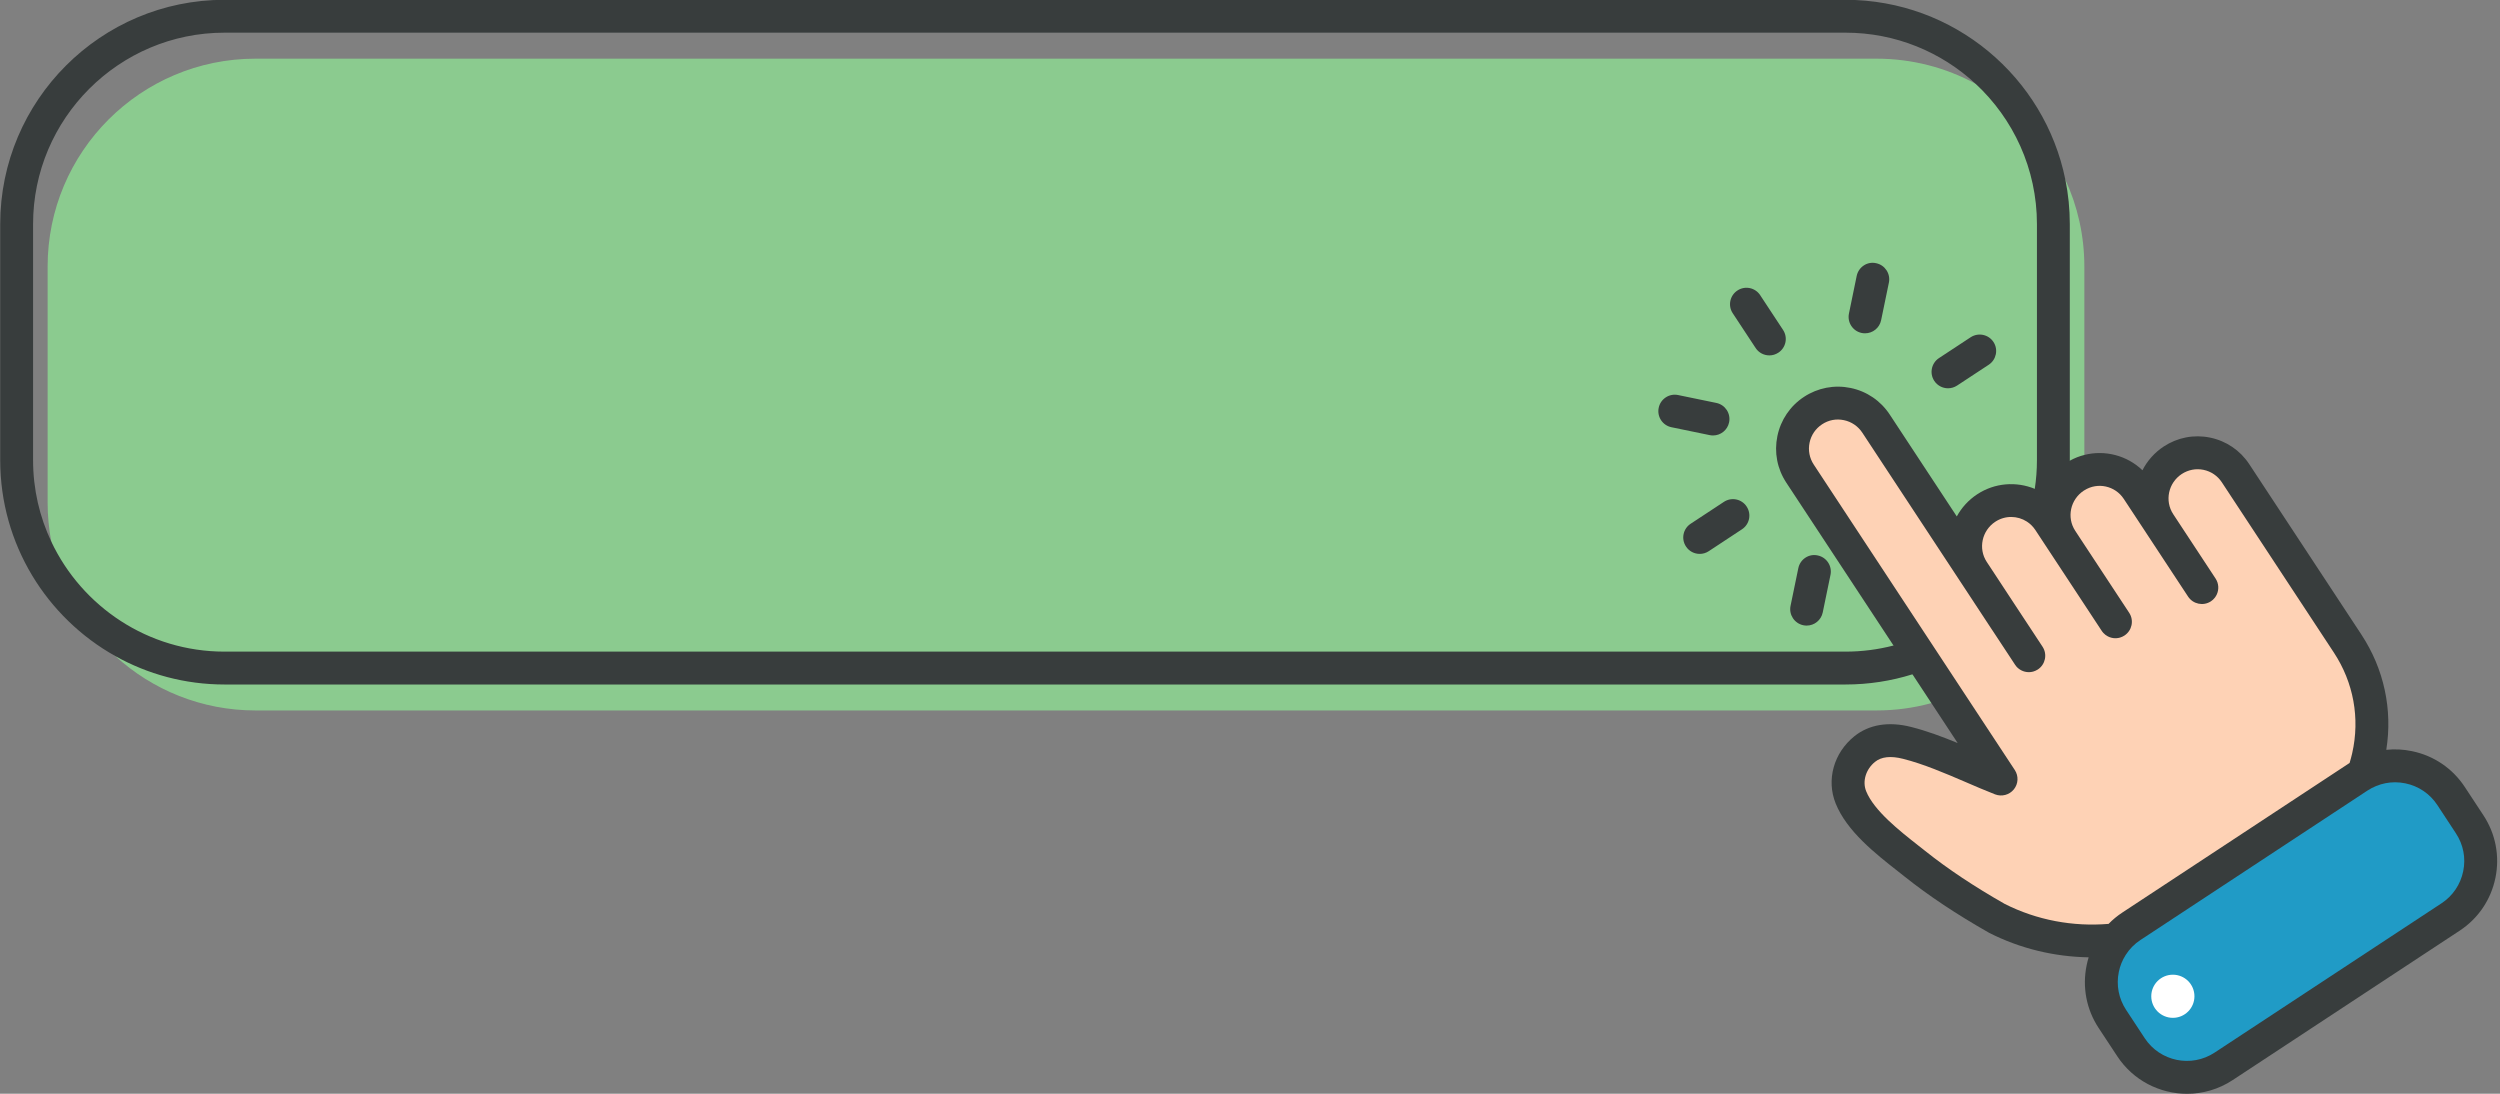 <?xml version="1.0" encoding="UTF-8" standalone="no"?><svg xmlns="http://www.w3.org/2000/svg" xmlns:xlink="http://www.w3.org/1999/xlink" fill="#000000" height="173.9" preserveAspectRatio="xMidYMid meet" version="1" viewBox="52.1 199.5 397.5 173.9" width="397.5" zoomAndPan="magnify"><rect x="52.1" y="199.5" width="397.5" height="173.9" fill="#808080" stroke="none"/><g><g id="change1_1"><path d="M 383.512 241.883 L 383.512 277.461 C 383.477 277.473 383.449 277.492 383.422 277.512 C 381.281 278.922 380.668 281.777 382.059 283.895 C 382.059 283.895 382.062 283.895 382.062 283.902 L 382.984 285.305 C 382.578 287.594 381.93 289.801 381.07 291.895 L 378.051 287.312 L 377.695 286.773 L 375.715 283.762 C 375.348 283.211 374.887 282.762 374.363 282.426 C 372.883 281.477 370.922 281.422 369.352 282.457 C 367.215 283.863 366.602 286.73 367.996 288.848 L 369.598 291.281 L 372.605 295.859 L 375.77 300.66 L 375.77 300.664 C 374.621 302.027 373.367 303.301 372.016 304.461 L 368.844 299.645 L 368.84 299.645 L 365.938 295.234 L 365.938 295.23 L 363.629 291.723 L 348.203 268.289 C 347.523 267.262 346.488 266.555 345.277 266.305 C 344.062 266.047 342.832 266.285 341.805 266.969 C 340.773 267.648 340.066 268.688 339.82 269.895 C 339.57 271.105 339.809 272.34 340.488 273.371 L 358.23 300.328 L 361.133 304.738 L 364.238 309.457 C 363.562 309.77 362.875 310.062 362.168 310.324 C 361.199 310.691 360.207 311.016 359.191 311.293 C 356.406 312.059 353.48 312.461 350.453 312.461 L 92.727 312.461 C 84.145 312.461 76.32 309.188 70.441 303.82 C 65.277 299.105 61.617 292.773 60.258 285.625 C 59.871 283.613 59.672 281.531 59.672 279.402 L 59.672 241.883 C 59.672 223.629 74.469 208.828 92.727 208.828 L 350.453 208.828 C 356.156 208.828 361.527 210.273 366.211 212.816 L 366.215 212.816 C 372.469 216.219 377.504 221.574 380.492 228.07 C 382.43 232.273 383.512 236.953 383.512 241.883" fill="#8bcb8f"/></g><g id="change2_1"><path d="M 365.938 295.23 L 365.938 295.234 L 368.84 299.645 L 368.844 299.645 C 370.188 298.477 371.449 297.211 372.605 295.859 L 369.598 291.281 C 368.496 292.707 367.27 294.027 365.938 295.23 Z M 380.492 228.07 C 377.207 211.773 362.777 199.469 345.527 199.469 L 87.801 199.469 C 68.133 199.469 52.133 215.469 52.133 235.137 L 52.133 272.66 C 52.133 286.039 59.527 297.715 70.441 303.82 C 75.582 306.695 81.504 308.336 87.801 308.336 L 345.527 308.336 C 349.234 308.336 352.812 307.77 356.18 306.715 C 357.172 306.402 358.145 306.051 359.098 305.656 C 359.789 305.371 360.465 305.062 361.133 304.738 L 358.23 300.328 C 357.555 300.645 356.863 300.93 356.16 301.191 C 355.184 301.559 354.188 301.875 353.168 302.137 C 350.727 302.77 348.164 303.109 345.527 303.109 L 87.801 303.109 C 75.648 303.109 65.137 295.949 60.258 285.625 C 58.398 281.688 57.359 277.297 57.359 272.66 L 57.359 235.137 C 57.359 218.355 71.016 204.695 87.801 204.695 L 345.527 204.695 C 353.504 204.695 360.777 207.777 366.211 212.816 L 366.215 212.816 C 372.215 218.387 375.973 226.332 375.973 235.137 L 375.973 272.66 C 375.973 274.211 375.855 275.734 375.629 277.227 C 375.512 277.992 375.371 278.754 375.195 279.504 C 374.965 280.5 374.691 281.477 374.363 282.426 C 374.887 282.762 375.348 283.211 375.715 283.762 L 377.695 286.773 L 378.051 287.312 C 378.555 286.191 379.008 285.039 379.395 283.863 C 379.426 283.785 379.449 283.703 379.473 283.625 C 379.746 282.785 379.988 281.93 380.195 281.066 C 380.586 279.48 380.859 277.855 381.023 276.195 C 381.137 275.062 381.195 273.91 381.199 272.75 L 381.199 235.137 C 381.199 232.723 380.957 230.352 380.492 228.07 Z M 369.598 291.281 C 368.496 292.707 367.27 294.027 365.938 295.23 L 365.938 295.234 L 368.84 299.645 L 368.844 299.645 C 370.188 298.477 371.449 297.211 372.605 295.859 L 369.598 291.281" fill="#383d3d"/></g><g id="change2_2"><path d="M 395.156 355.621 C 393.602 356.645 393.176 358.727 394.195 360.281 C 395.219 361.828 397.301 362.262 398.855 361.238 C 400.402 360.219 400.832 358.133 399.809 356.582 C 398.793 355.027 396.703 354.598 395.156 355.621" fill="#383d3d"/></g><g id="change2_3"><path d="M 446.961 329.129 L 443.996 324.621 C 442.051 321.668 439.07 319.645 435.602 318.934 C 434.238 318.645 432.863 318.578 431.52 318.723 C 432.543 312.316 431.16 305.863 427.555 300.387 L 409.73 273.301 C 408.285 271.109 406.078 269.613 403.504 269.078 C 400.926 268.551 398.316 269.059 396.125 270.5 C 394.641 271.48 393.504 272.793 392.75 274.27 C 390.289 271.906 386.77 271.004 383.512 271.836 C 382.719 272.035 381.941 272.34 381.199 272.75 C 380.977 272.875 380.762 273.004 380.547 273.145 C 378.773 274.312 377.5 275.953 376.777 277.785 C 376.406 277.574 376.023 277.387 375.629 277.227 C 372.723 276.031 369.297 276.238 366.477 278.09 C 365.074 279.012 363.984 280.23 363.23 281.613 L 352.57 265.418 C 351.125 263.219 348.91 261.715 346.336 261.184 C 343.77 260.652 341.133 261.16 338.934 262.602 C 336.73 264.051 335.234 266.266 334.703 268.844 C 334.172 271.418 334.672 274.043 336.121 276.242 L 353.168 302.137 L 359.191 311.293 L 363.371 317.645 C 360.949 316.645 358.477 315.719 355.969 315.086 C 352.387 314.172 349.266 314.695 346.938 316.57 C 343.656 319.219 342.465 323.508 343.969 327.246 C 345.738 331.648 350.246 335.195 353.871 338.035 L 354.918 338.863 C 358.766 341.93 363.133 344.84 368.379 347.824 C 373.332 350.336 378.758 351.625 384.195 351.715 C 384.07 352.129 383.961 352.551 383.875 352.98 C 383.16 356.449 383.836 359.988 385.781 362.945 L 388.746 367.445 C 391.289 371.312 395.527 373.41 399.84 373.41 C 402.34 373.41 404.867 372.707 407.105 371.227 L 443.176 347.484 C 446.137 345.539 448.156 342.555 448.871 339.09 C 449.586 335.621 448.906 332.078 446.961 329.129" fill="#383d3d"/></g><g id="change2_4"><path d="M 335.605 251.957 L 331.969 246.434 C 331.18 245.227 329.559 244.891 328.352 245.688 C 327.145 246.48 326.809 248.102 327.605 249.305 L 331.242 254.828 C 331.742 255.594 332.578 256.008 333.43 256.008 C 333.922 256.008 334.418 255.867 334.863 255.574 C 336.07 254.781 336.402 253.16 335.605 251.957" fill="#383d3d"/></g><g id="change2_5"><path d="M 324.473 268.738 C 325.688 268.738 326.773 267.887 327.027 266.652 C 327.32 265.238 326.406 263.855 324.996 263.566 L 318.918 262.312 C 317.512 262.016 316.121 262.93 315.832 264.344 C 315.539 265.758 316.449 267.141 317.863 267.43 L 323.941 268.684 C 324.117 268.723 324.297 268.738 324.473 268.738" fill="#383d3d"/></g><g id="change2_6"><path d="M 326.199 279.297 L 320.914 282.777 C 319.707 283.57 319.371 285.188 320.172 286.395 C 320.672 287.16 321.504 287.57 322.355 287.57 C 322.848 287.57 323.344 287.434 323.785 287.141 L 329.074 283.656 C 330.281 282.863 330.613 281.246 329.816 280.039 C 329.027 278.832 327.41 278.5 326.199 279.297" fill="#383d3d"/></g><g id="change2_7"><path d="M 341.117 287.816 C 339.703 287.496 338.32 288.43 338.031 289.848 L 336.797 295.828 C 336.504 297.238 337.418 298.625 338.828 298.914 C 339.008 298.953 339.184 298.969 339.359 298.969 C 340.574 298.969 341.66 298.117 341.914 296.883 L 343.148 290.902 C 343.441 289.492 342.527 288.105 341.117 287.816" fill="#383d3d"/></g><g id="change2_8"><path d="M 361.836 261.238 C 362.328 261.238 362.824 261.098 363.27 260.809 L 368.312 257.492 C 369.516 256.695 369.852 255.074 369.059 253.871 C 368.266 252.668 366.645 252.336 365.438 253.121 L 360.395 256.438 C 359.191 257.234 358.855 258.855 359.648 260.059 C 360.148 260.82 360.984 261.238 361.836 261.238" fill="#383d3d"/></g><g id="change2_9"><path d="M 348.113 252.445 C 348.289 252.48 348.469 252.496 348.645 252.496 C 349.859 252.496 350.945 251.648 351.199 250.41 L 352.434 244.434 C 352.723 243.02 351.812 241.637 350.398 241.348 C 348.992 241.027 347.605 241.957 347.312 243.379 L 346.082 249.355 C 345.789 250.77 346.699 252.152 348.113 252.445" fill="#383d3d"/></g><g id="change3_1"><path d="M 426.102 319.25 C 425.98 319.781 425.84 320.301 425.684 320.816 C 425.672 320.824 425.652 320.832 425.641 320.84 L 389.57 344.582 C 388.758 345.113 388.02 345.723 387.363 346.398 C 381.715 346.867 375.973 345.812 370.852 343.223 C 365.957 340.434 361.805 337.672 358.172 334.773 L 357.094 333.926 C 354.129 331.594 350.066 328.402 348.816 325.297 C 348.188 323.73 348.77 321.812 350.223 320.641 C 351.234 319.816 352.73 319.656 354.684 320.152 C 357.934 320.973 361.301 322.418 364.559 323.816 C 366.16 324.512 367.75 325.191 369.32 325.805 C 370.379 326.211 371.586 325.895 372.301 325.012 C 373.02 324.125 373.078 322.883 372.453 321.934 L 364.238 309.457 L 361.133 304.738 L 358.23 300.328 L 340.488 273.371 C 339.809 272.34 339.57 271.105 339.82 269.895 C 340.066 268.688 340.773 267.648 341.805 266.969 C 342.832 266.285 344.062 266.047 345.277 266.305 C 346.488 266.555 347.523 267.262 348.203 268.289 L 363.629 291.723 L 365.938 295.23 L 365.938 295.234 L 368.84 299.645 L 368.844 299.645 L 372.016 304.461 L 372.496 305.195 C 372.746 305.578 373.082 305.875 373.461 306.07 C 373.648 306.172 373.852 306.246 374.055 306.297 C 374.16 306.32 374.266 306.34 374.371 306.355 C 374.477 306.371 374.582 306.375 374.688 306.375 C 374.703 306.375 374.715 306.371 374.73 306.371 C 374.805 306.375 374.871 306.371 374.941 306.359 C 374.945 306.359 374.945 306.359 374.945 306.359 C 374.965 306.359 374.984 306.355 375.004 306.352 C 375.082 306.344 375.16 306.328 375.242 306.312 C 375.301 306.301 375.363 306.281 375.422 306.266 C 375.66 306.195 375.895 306.086 376.117 305.945 C 377.324 305.148 377.656 303.527 376.863 302.324 L 375.77 300.664 L 375.77 300.66 L 372.605 295.859 L 369.598 291.281 L 367.996 288.848 C 366.602 286.73 367.215 283.863 369.352 282.457 C 370.922 281.422 372.883 281.477 374.363 282.426 C 374.887 282.762 375.348 283.211 375.715 283.762 L 377.695 286.773 L 378.051 287.312 L 381.07 291.895 L 386.273 299.805 C 386.309 299.848 386.34 299.895 386.371 299.941 C 386.426 300.012 386.48 300.074 386.535 300.137 C 386.738 300.359 386.977 300.543 387.234 300.676 C 387.422 300.777 387.625 300.852 387.828 300.902 C 387.93 300.926 388.035 300.945 388.141 300.961 C 388.246 300.977 388.355 300.98 388.461 300.98 C 388.477 300.98 388.488 300.977 388.504 300.977 C 388.555 300.98 388.609 300.977 388.66 300.969 C 388.676 300.969 388.688 300.965 388.703 300.965 C 388.746 300.961 388.785 300.957 388.824 300.949 C 388.836 300.949 388.84 300.945 388.848 300.945 C 388.902 300.938 388.953 300.93 389.012 300.918 C 389.074 300.906 389.133 300.891 389.195 300.871 C 389.316 300.84 389.434 300.793 389.547 300.738 C 389.664 300.684 389.781 300.617 389.891 300.547 C 391.098 299.754 391.434 298.133 390.637 296.93 L 382.984 285.305 L 382.062 283.902 C 382.062 283.895 382.059 283.895 382.059 283.895 C 380.668 281.777 381.281 278.922 383.422 277.512 C 383.449 277.492 383.477 277.473 383.512 277.461 C 385.617 276.121 388.41 276.738 389.777 278.82 L 393.27 284.121 C 393.27 284.125 393.273 284.125 393.273 284.129 L 400.008 294.363 C 400.805 295.566 402.43 295.898 403.629 295.113 C 403.867 294.957 404.074 294.77 404.238 294.555 C 404.273 294.516 404.309 294.469 404.336 294.426 C 404.398 294.336 404.453 294.242 404.504 294.148 C 404.527 294.102 404.555 294.055 404.574 294.004 C 404.934 293.215 404.887 292.27 404.379 291.492 L 397.645 281.258 C 396.25 279.141 396.859 276.277 398.996 274.867 C 400.027 274.199 401.242 273.957 402.453 274.203 C 403.652 274.449 404.684 275.148 405.363 276.172 L 423.188 303.262 C 426.316 308.02 427.352 313.691 426.102 319.25" fill="#fed2b5"/></g><g id="change4_1"><path d="M 442.594 332.004 L 439.633 327.496 C 438.453 325.707 436.645 324.48 434.547 324.051 C 434.004 323.938 433.457 323.883 432.91 323.883 C 431.887 323.883 430.871 324.082 429.926 324.469 C 429.438 324.664 428.965 324.914 428.516 325.207 L 426.008 326.859 L 394.496 347.602 L 392.441 348.953 C 391.48 349.586 390.68 350.398 390.082 351.344 C 389.566 352.156 389.188 353.062 388.992 354.035 C 388.559 356.137 388.973 358.277 390.148 360.07 L 393.113 364.574 C 395.547 368.27 400.527 369.301 404.23 366.859 L 440.305 343.121 C 442.094 341.941 443.316 340.133 443.75 338.031 C 444.188 335.934 443.773 333.793 442.594 332.004" fill="#209bc6"/></g><g id="change5_1"><path d="M 401.016 357.906 C 401.016 356.012 399.48 354.477 397.586 354.477 C 395.691 354.477 394.152 356.012 394.152 357.906 C 394.152 359.801 395.691 361.336 397.586 361.336 C 399.48 361.336 401.016 359.801 401.016 357.906" fill="#ffffff"/></g></g></svg>